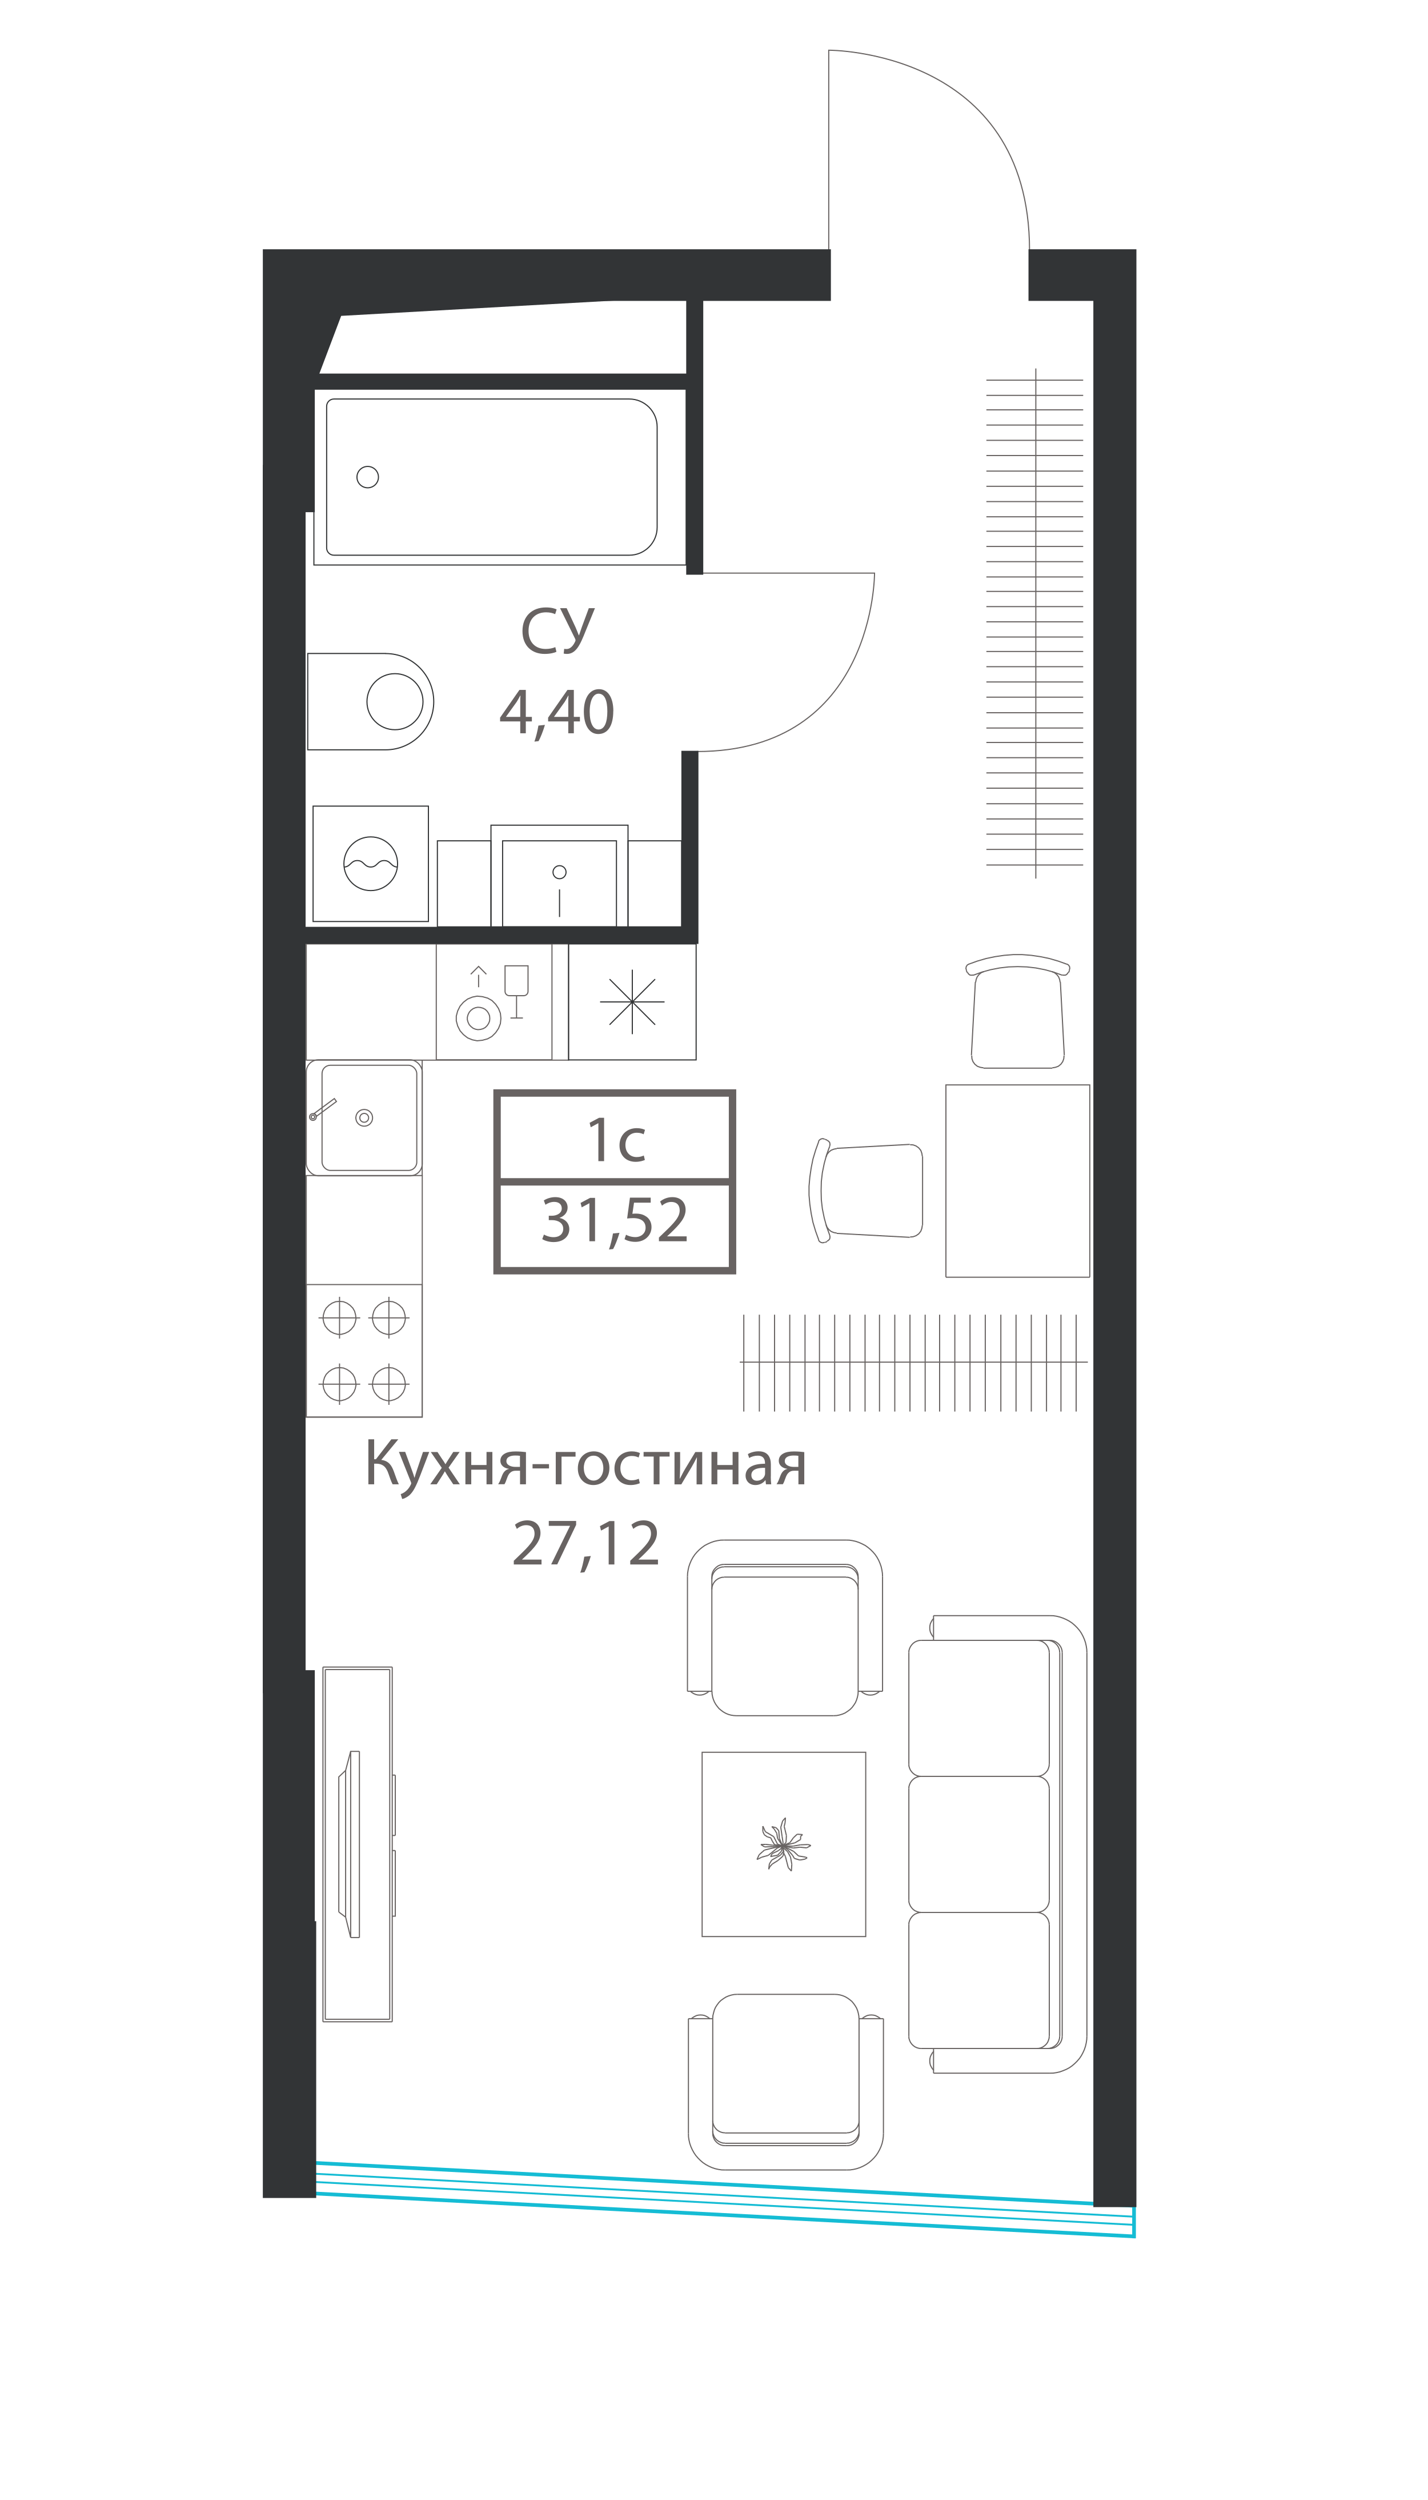 <?xml version="1.0" encoding="UTF-8"?>
<svg id="_Слой_1" data-name="Слой_1" xmlns="http://www.w3.org/2000/svg" version="1.1" viewBox="0 0 192.66 337.05">
  <!-- Generator: Adobe Illustrator 29.5.1, SVG Export Plug-In . SVG Version: 2.1.0 Build 141)  -->
  <defs>
    <style>
      .st0 {
        fill: #323436;
      }

      .st1 {
        fill: #686362;
      }

      .st2 {
        isolation: isolate;
      }

      .st3, .st4, .st5, .st6, .st7 {
        fill: none;
        stroke-miterlimit: 10;
      }

      .st3, .st7 {
        stroke: #686362;
      }

      .st4 {
        stroke-width: .5px;
      }

      .st4, .st5 {
        stroke: #15bcd4;
      }

      .st5 {
        stroke-width: .25px;
      }

      .st6 {
        stroke: #333536;
      }

      .st6, .st7 {
        stroke-width: .15px;
      }
    </style>
  </defs>
  <g id="_мебель">
    <g>
      <line class="st7" x1="139.75" y1="118.46" x2="139.75" y2="49.68"/>
      <line class="st7" x1="133.08" y1="96.1" x2="146.14" y2="96.1"/>
      <line class="st7" x1="133.08" y1="94" x2="146.14" y2="94"/>
      <line class="st7" x1="133.08" y1="91.95" x2="146.14" y2="91.95"/>
      <line class="st7" x1="133.08" y1="89.89" x2="146.14" y2="89.89"/>
      <line class="st7" x1="133.08" y1="87.84" x2="146.14" y2="87.84"/>
      <line class="st7" x1="133.08" y1="85.89" x2="146.14" y2="85.89"/>
      <line class="st7" x1="133.08" y1="83.84" x2="146.14" y2="83.84"/>
      <line class="st7" x1="133.08" y1="108.37" x2="146.14" y2="108.37"/>
      <line class="st7" x1="133.08" y1="106.27" x2="146.14" y2="106.27"/>
      <line class="st7" x1="133.08" y1="104.21" x2="146.14" y2="104.21"/>
      <line class="st7" x1="133.08" y1="102.16" x2="146.14" y2="102.16"/>
      <line class="st7" x1="133.08" y1="100.11" x2="146.14" y2="100.11"/>
      <line class="st7" x1="133.08" y1="116.63" x2="146.14" y2="116.63"/>
      <line class="st7" x1="133.08" y1="114.53" x2="146.14" y2="114.53"/>
      <line class="st7" x1="133.08" y1="112.47" x2="146.14" y2="112.47"/>
      <line class="st7" x1="133.08" y1="110.42" x2="146.14" y2="110.42"/>
      <line class="st7" x1="133.08" y1="98.16" x2="146.14" y2="98.16"/>
      <line class="st7" x1="133.08" y1="81.79" x2="146.14" y2="81.79"/>
      <line class="st7" x1="133.08" y1="79.74" x2="146.14" y2="79.74"/>
      <line class="st7" x1="133.08" y1="77.79" x2="146.14" y2="77.79"/>
      <line class="st7" x1="133.08" y1="75.73" x2="146.14" y2="75.73"/>
      <line class="st7" x1="133.08" y1="73.68" x2="146.14" y2="73.68"/>
      <line class="st7" x1="133.08" y1="71.63" x2="146.14" y2="71.63"/>
      <line class="st7" x1="133.08" y1="69.68" x2="146.14" y2="69.68"/>
      <line class="st7" x1="133.08" y1="67.63" x2="146.14" y2="67.63"/>
      <line class="st7" x1="133.08" y1="65.57" x2="146.14" y2="65.57"/>
      <line class="st7" x1="133.08" y1="63.52" x2="146.14" y2="63.52"/>
      <line class="st7" x1="133.08" y1="61.42" x2="146.14" y2="61.42"/>
      <line class="st7" x1="133.08" y1="59.37" x2="146.14" y2="59.37"/>
      <line class="st7" x1="133.08" y1="57.31" x2="146.14" y2="57.31"/>
      <line class="st7" x1="133.08" y1="55.26" x2="146.14" y2="55.26"/>
      <line class="st7" x1="133.08" y1="53.31" x2="146.14" y2="53.31"/>
      <line class="st7" x1="133.08" y1="51.26" x2="146.14" y2="51.26"/>
    </g>
    <g>
      <polygon class="st7" points="58.86 142.89 58.86 127.25 74.47 127.25 74.47 142.89 58.86 142.89 58.86 142.89"/>
      <polygon class="st7" points="67.58 137.32 67.51 138.02 67.26 138.66 66.87 139.24 66.36 139.75 65.78 140.07 65.08 140.26 64.37 140.33 63.73 140.2 63.09 139.94 62.52 139.49 62.07 138.98 61.75 138.34 61.56 137.64 61.56 137 61.75 136.3 62.07 135.66 62.52 135.14 63.09 134.7 63.73 134.44 64.37 134.31 65.08 134.38 65.78 134.57 66.36 134.89 66.87 135.4 67.26 135.98 67.51 136.62 67.58 137.32 67.58 137.32"/>
      <polygon class="st7" points="66.08 137.32 66.05 137.67 65.92 137.99 65.73 138.28 65.47 138.54 65.18 138.7 64.82 138.8 64.47 138.83 64.15 138.77 63.83 138.64 63.54 138.41 63.31 138.16 63.15 137.83 63.05 137.48 63.05 137.16 63.15 136.8 63.31 136.48 63.54 136.22 63.83 136 64.15 135.87 64.47 135.81 64.82 135.84 65.18 135.94 65.47 136.1 65.73 136.35 65.92 136.64 66.05 136.96 66.08 137.32 66.08 137.32"/>
      <line class="st7" x1="64.57" y1="133.11" x2="64.57" y2="131.43"/>
      <line class="st7" x1="69.69" y1="137.26" x2="69.69" y2="134.26"/>
      <line class="st7" x1="70.55" y1="137.26" x2="68.87" y2="137.26"/>
      <path class="st7" d="M68.15,130.22h3.09v3.45c0,.32-.26.58-.58.58h-1.94c-.32,0-.58-.26-.58-.58v-3.45h.01Z"/>
      <polyline class="st7" points="65.62 131.36 64.57 130.3 63.51 131.36"/>
    </g>
    <rect class="st7" x="41.32" y="127.27" width="35.39" height="15.67"/>
    <g>
      <line class="st7" x1="105.6" y1="249.08" x2="106.25" y2="249.65"/>
      <line class="st7" x1="105.57" y1="248.88" x2="106.28" y2="249.4"/>
      <line class="st7" x1="103.71" y1="252.03" x2="103.8" y2="251.31"/>
      <line class="st7" x1="104.19" y1="251.33" x2="103.87" y2="251.69"/>
      <line class="st7" x1="104.8" y1="247.18" x2="104.9" y2="247.86"/>
      <line class="st7" x1="105.92" y1="245.77" x2="105.97" y2="245.09"/>
      <line class="st7" x1="105.8" y1="246.25" x2="105.92" y2="245.77"/>
      <line class="st7" x1="105.91" y1="246.7" x2="105.8" y2="246.25"/>
      <line class="st7" x1="105.67" y1="249.67" x2="105.6" y2="249.08"/>
      <line class="st7" x1="105.3" y1="250.13" x2="105.67" y2="249.67"/>
      <line class="st7" x1="105.76" y1="249.72" x2="105.63" y2="250.26"/>
      <line class="st7" x1="105.57" y1="248.88" x2="105.76" y2="249.72"/>
      <line class="st7" x1="105.42" y1="249.61" x2="105.57" y2="248.88"/>
      <line class="st7" x1="105.16" y1="249.88" x2="105.42" y2="249.61"/>
      <line class="st7" x1="105.35" y1="249.26" x2="104.99" y2="249.54"/>
      <line class="st7" x1="105.57" y1="248.88" x2="105.35" y2="249.26"/>
      <line class="st7" x1="105.15" y1="247.88" x2="105.07" y2="246.84"/>
      <line class="st7" x1="105.57" y1="248.88" x2="105.15" y2="247.88"/>
      <line class="st7" x1="105.65" y1="248.45" x2="105.57" y2="248.88"/>
      <line class="st7" x1="105.51" y1="247.56" x2="105.65" y2="248.45"/>
      <line class="st7" x1="105.34" y1="246.38" x2="105.51" y2="247.56"/>
      <line class="st7" x1="105.59" y1="245.52" x2="105.34" y2="246.38"/>
      <line class="st7" x1="105.97" y1="250.33" x2="105.75" y2="249.88"/>
      <line class="st7" x1="105.97" y1="245.09" x2="105.59" y2="245.52"/>
      <line class="st7" x1="105.57" y1="248.88" x2="106.05" y2="248.42"/>
      <line class="st7" x1="106.03" y1="249.08" x2="105.57" y2="248.88"/>
      <line class="st7" x1="104.99" y1="249.54" x2="104.19" y2="249.92"/>
      <line class="st7" x1="105.57" y1="248.88" x2="103.88" y2="249.26"/>
      <line class="st7" x1="104.21" y1="248.79" x2="105.57" y2="248.88"/>
      <line class="st7" x1="105.57" y1="248.88" x2="104.2" y2="248.99"/>
      <line class="st7" x1="104.5" y1="248.72" x2="105.57" y2="248.88"/>
      <line class="st7" x1="104.83" y1="250.4" x2="105.3" y2="250.13"/>
      <line class="st7" x1="105.63" y1="250.26" x2="104.96" y2="250.85"/>
      <line class="st7" x1="104.9" y1="250.15" x2="105.16" y2="249.88"/>
      <line class="st7" x1="104.87" y1="249.17" x2="105.57" y2="248.88"/>
      <line class="st7" x1="105.57" y1="248.88" x2="104.9" y2="248.65"/>
      <line class="st7" x1="104.9" y1="247.86" x2="105.57" y2="248.88"/>
      <line class="st7" x1="105.07" y1="246.84" x2="104.71" y2="246.43"/>
      <line class="st7" x1="104.13" y1="250.79" x2="104.83" y2="250.4"/>
      <line class="st7" x1="104.96" y1="250.85" x2="104.19" y2="251.33"/>
      <line class="st7" x1="104.27" y1="250.26" x2="104.9" y2="250.15"/>
      <line class="st7" x1="104.04" y1="249.85" x2="104.87" y2="249.17"/>
      <line class="st7" x1="104.9" y1="248.65" x2="104.38" y2="247.63"/>
      <line class="st7" x1="104.45" y1="246.61" x2="104.8" y2="247.18"/>
      <line class="st7" x1="104.71" y1="246.43" x2="104.13" y2="246.29"/>
      <line class="st7" x1="103.8" y1="251.31" x2="104.13" y2="250.79"/>
      <line class="st7" x1="103.96" y1="250.33" x2="104.27" y2="250.26"/>
      <line class="st7" x1="104.19" y1="249.92" x2="103.96" y2="250.33"/>
      <line class="st7" x1="103.63" y1="250.17" x2="104.04" y2="249.85"/>
      <line class="st7" x1="102.78" y1="250.4" x2="103.63" y2="250.17"/>
      <line class="st7" x1="102.32" y1="250.63" x2="102.78" y2="250.4"/>
      <line class="st7" x1="102.13" y1="250.72" x2="102.32" y2="250.63"/>
      <line class="st7" x1="102.42" y1="250.08" x2="102.13" y2="250.72"/>
      <line class="st7" x1="102.88" y1="249.67" x2="102.42" y2="250.08"/>
      <line class="st7" x1="103.14" y1="249.45" x2="102.88" y2="249.67"/>
      <line class="st7" x1="103.88" y1="249.26" x2="103.14" y2="249.45"/>
      <line class="st7" x1="103.29" y1="248.68" x2="104.21" y2="248.79"/>
      <line class="st7" x1="102.65" y1="248.7" x2="103.29" y2="248.68"/>
      <line class="st7" x1="103.16" y1="249.02" x2="102.65" y2="248.7"/>
      <line class="st7" x1="104.2" y1="248.99" x2="103.16" y2="249.02"/>
      <line class="st7" x1="104.2" y1="248.24" x2="104.5" y2="248.72"/>
      <line class="st7" x1="103.98" y1="247.79" x2="104.2" y2="248.24"/>
      <line class="st7" x1="103.55" y1="247.68" x2="103.98" y2="247.79"/>
      <line class="st7" x1="103.13" y1="247.4" x2="103.55" y2="247.68"/>
      <line class="st7" x1="102.92" y1="246.95" x2="103.13" y2="247.4"/>
      <line class="st7" x1="102.92" y1="246.22" x2="102.92" y2="246.95"/>
      <line class="st7" x1="103.26" y1="246.97" x2="102.92" y2="246.22"/>
      <line class="st7" x1="104.38" y1="247.63" x2="103.26" y2="246.97"/>
      <line class="st7" x1="104.13" y1="246.29" x2="104.45" y2="246.61"/>
      <line class="st7" x1="103.87" y1="251.69" x2="103.71" y2="252.03"/>
      <line class="st7" x1="106.35" y1="251.81" x2="106.16" y2="251.08"/>
      <line class="st7" x1="106.83" y1="251.35" x2="106.77" y2="252.28"/>
      <line class="st7" x1="107.91" y1="249.06" x2="107.01" y2="249.17"/>
      <line class="st7" x1="108.83" y1="249.15" x2="107.91" y2="249.06"/>
      <line class="st7" x1="109.4" y1="248.83" x2="108.83" y2="249.15"/>
      <line class="st7" x1="109.02" y1="248.7" x2="109.4" y2="248.83"/>
      <line class="st7" x1="107.99" y1="248.74" x2="109.02" y2="248.7"/>
      <line class="st7" x1="106.99" y1="248.92" x2="107.99" y2="248.74"/>
      <line class="st7" x1="108.01" y1="248.02" x2="107.25" y2="248.47"/>
      <line class="st7" x1="108.02" y1="247.59" x2="108.01" y2="248.02"/>
      <line class="st7" x1="108.28" y1="247.36" x2="108.02" y2="247.59"/>
      <line class="st7" x1="107.55" y1="247.31" x2="108.28" y2="247.36"/>
      <line class="st7" x1="107.04" y1="247.79" x2="107.55" y2="247.31"/>
      <line class="st7" x1="106.57" y1="248.45" x2="107.04" y2="247.79"/>
      <line class="st7" x1="106.65" y1="250.38" x2="106.83" y2="251.35"/>
      <line class="st7" x1="106.25" y1="249.65" x2="106.65" y2="250.38"/>
      <line class="st7" x1="106.28" y1="249.4" x2="106.91" y2="250.13"/>
      <line class="st7" x1="106.91" y1="250.13" x2="107.18" y2="250.58"/>
      <line class="st7" x1="107.18" y1="250.58" x2="107.91" y2="250.79"/>
      <line class="st7" x1="107.91" y1="250.79" x2="108.6" y2="250.67"/>
      <line class="st7" x1="108.6" y1="250.67" x2="108.9" y2="250.49"/>
      <line class="st7" x1="108.9" y1="250.49" x2="108.69" y2="250.4"/>
      <line class="st7" x1="108.69" y1="250.4" x2="107.73" y2="250.24"/>
      <line class="st7" x1="107.73" y1="250.24" x2="107.08" y2="249.63"/>
      <line class="st7" x1="106.77" y1="252.28" x2="106.35" y2="251.81"/>
      <line class="st7" x1="106.16" y1="251.08" x2="105.97" y2="250.33"/>
      <line class="st7" x1="106.1" y1="247.49" x2="105.91" y2="246.7"/>
      <line class="st7" x1="106.05" y1="248.42" x2="106.1" y2="247.49"/>
      <line class="st7" x1="107.08" y1="249.63" x2="106.03" y2="249.08"/>
      <line class="st7" x1="107.01" y1="249.17" x2="105.57" y2="248.88"/>
      <line class="st7" x1="105.57" y1="248.88" x2="106.99" y2="248.92"/>
      <line class="st7" x1="107.25" y1="248.47" x2="105.57" y2="248.88"/>
      <line class="st7" x1="105.57" y1="248.88" x2="106.57" y2="248.45"/>
    </g>
    <g>
      <polyline class="st7" points="139.89 221.17 140.18 221.19 140.47 221.27 140.72 221.39 140.96 221.56 141.17 221.77 141.34 222.01 141.45 222.26 141.54 222.55 141.56 222.84"/>
      <polyline class="st7" points="141.3 221.17 141.59 221.19 141.88 221.27 142.13 221.39 142.37 221.56 142.58 221.77 142.75 222.01 142.87 222.26 142.95 222.55 142.97 222.84"/>
      <polyline class="st7" points="141.64 221.17 141.93 221.19 142.22 221.27 142.47 221.39 142.71 221.56 142.92 221.77 143.09 222.01 143.21 222.26 143.29 222.55 143.31 222.84"/>
      <polyline class="st7" points="122.62 222.84 122.63 222.55 122.72 222.26 122.84 222.01 123.01 221.77 123.21 221.56 123.45 221.39 123.71 221.27 123.99 221.19 124.28 221.17"/>
      <line class="st7" x1="125.95" y1="221.17" x2="125.95" y2="217.84"/>
      <polyline class="st7" points="141.64 217.84 142.1 217.85 142.56 217.92 143 218.03 143.44 218.18 143.87 218.37 144.28 218.59 144.65 218.84 145.01 219.15 145.33 219.47 145.64 219.83 145.89 220.2 146.11 220.61 146.3 221.04 146.45 221.48 146.55 221.92 146.62 222.38 146.64 222.84"/>
      <line class="st7" x1="122.62" y1="274.53" x2="122.62" y2="259.53"/>
      <line class="st7" x1="141.57" y1="274.53" x2="141.57" y2="259.53"/>
      <line class="st7" x1="142.98" y1="274.53" x2="142.98" y2="222.84"/>
      <line class="st7" x1="146.64" y1="274.53" x2="146.64" y2="222.84"/>
      <line class="st7" x1="143.31" y1="274.53" x2="143.31" y2="222.84"/>
      <line class="st7" x1="141.64" y1="276.2" x2="124.28" y2="276.2"/>
      <line class="st7" x1="141.64" y1="279.53" x2="125.95" y2="279.53"/>
      <polyline class="st7" points="124.28 276.2 123.99 276.18 123.71 276.1 123.45 275.98 123.21 275.81 123.01 275.61 122.84 275.37 122.72 275.11 122.63 274.82 122.62 274.53"/>
      <polyline class="st7" points="125.97 279.14 125.78 278.92 125.64 278.68 125.52 278.43 125.46 278.16 125.44 277.87 125.46 277.58 125.52 277.31 125.64 277.05 125.78 276.81 125.97 276.59"/>
      <line class="st7" x1="125.95" y1="276.2" x2="125.95" y2="279.53"/>
      <polyline class="st7" points="141.56 274.53 141.54 274.82 141.45 275.11 141.34 275.37 141.17 275.61 140.96 275.81 140.72 275.98 140.47 276.1 140.18 276.18 139.89 276.2"/>
      <polyline class="st7" points="142.97 274.53 142.95 274.82 142.87 275.11 142.75 275.37 142.58 275.61 142.37 275.81 142.13 275.98 141.88 276.1 141.59 276.18 141.3 276.2"/>
      <polyline class="st7" points="143.31 274.53 143.29 274.82 143.21 275.11 143.09 275.37 142.92 275.61 142.71 275.81 142.47 275.98 142.22 276.1 141.93 276.18 141.64 276.2"/>
      <polyline class="st7" points="146.64 274.53 146.62 274.99 146.55 275.45 146.45 275.89 146.3 276.34 146.11 276.76 145.89 277.17 145.64 277.54 145.33 277.9 145.01 278.22 144.65 278.53 144.28 278.79 143.87 279.01 143.44 279.19 143 279.35 142.56 279.45 142.1 279.52 141.64 279.53"/>
      <line class="st7" x1="122.62" y1="256.18" x2="122.62" y2="241.18"/>
      <line class="st7" x1="141.57" y1="256.18" x2="141.57" y2="241.18"/>
      <line class="st7" x1="139.89" y1="257.86" x2="124.28" y2="257.86"/>
      <polyline class="st7" points="124.28 257.85 123.99 257.83 123.71 257.74 123.45 257.63 123.21 257.46 123.01 257.25 122.84 257.01 122.72 256.76 122.63 256.47 122.62 256.18"/>
      <polyline class="st7" points="122.62 259.53 122.63 259.24 122.72 258.95 122.84 258.7 123.01 258.46 123.21 258.25 123.45 258.08 123.71 257.97 123.99 257.88 124.28 257.86"/>
      <polyline class="st7" points="139.89 257.86 140.18 257.88 140.47 257.97 140.72 258.08 140.96 258.25 141.17 258.46 141.34 258.7 141.45 258.95 141.54 259.24 141.56 259.53"/>
      <polyline class="st7" points="141.56 256.18 141.54 256.47 141.45 256.76 141.34 257.01 141.17 257.25 140.96 257.46 140.72 257.63 140.47 257.74 140.18 257.83 139.89 257.85"/>
      <line class="st7" x1="141.64" y1="221.17" x2="124.28" y2="221.17"/>
      <line class="st7" x1="141.64" y1="217.84" x2="125.95" y2="217.84"/>
      <polyline class="st7" points="125.97 220.76 125.78 220.54 125.64 220.3 125.52 220.05 125.46 219.78 125.44 219.49 125.46 219.2 125.52 218.93 125.64 218.67 125.78 218.43 125.97 218.21"/>
      <line class="st7" x1="139.89" y1="239.51" x2="124.28" y2="239.51"/>
      <polyline class="st7" points="122.62 241.18 122.63 240.89 122.72 240.6 122.84 240.34 123.01 240.1 123.21 239.9 123.45 239.73 123.71 239.61 123.99 239.53 124.28 239.51"/>
      <polyline class="st7" points="124.28 239.51 123.99 239.49 123.71 239.41 123.45 239.29 123.21 239.12 123.01 238.91 122.84 238.68 122.72 238.42 122.63 238.13 122.62 237.84"/>
      <polyline class="st7" points="141.56 237.84 141.54 238.13 141.45 238.42 141.34 238.68 141.17 238.91 140.96 239.12 140.72 239.29 140.47 239.41 140.18 239.49 139.89 239.51"/>
      <polyline class="st7" points="139.89 239.51 140.18 239.53 140.47 239.61 140.72 239.73 140.96 239.9 141.17 240.1 141.34 240.34 141.45 240.6 141.54 240.89 141.56 241.18"/>
      <line class="st7" x1="122.62" y1="237.84" x2="122.62" y2="222.84"/>
      <line class="st7" x1="141.57" y1="237.84" x2="141.57" y2="222.84"/>
    </g>
    <rect class="st7" x="94.73" y="236.26" width="22.07" height="24.85"/>
    <g>
      <line class="st7" x1="99.8" y1="183.66" x2="146.77" y2="183.66"/>
      <line class="st7" x1="100.35" y1="190.32" x2="100.35" y2="177.26"/>
      <line class="st7" x1="102.45" y1="190.32" x2="102.45" y2="177.26"/>
      <line class="st7" x1="104.5" y1="190.32" x2="104.5" y2="177.26"/>
      <line class="st7" x1="106.55" y1="190.32" x2="106.55" y2="177.26"/>
      <line class="st7" x1="108.61" y1="190.32" x2="108.61" y2="177.26"/>
      <line class="st7" x1="110.56" y1="190.32" x2="110.56" y2="177.26"/>
      <line class="st7" x1="112.61" y1="190.32" x2="112.61" y2="177.26"/>
      <line class="st7" x1="114.66" y1="190.32" x2="114.66" y2="177.26"/>
      <line class="st7" x1="116.71" y1="190.32" x2="116.71" y2="177.26"/>
      <line class="st7" x1="118.66" y1="190.32" x2="118.66" y2="177.26"/>
      <line class="st7" x1="120.72" y1="190.32" x2="120.72" y2="177.26"/>
      <line class="st7" x1="122.77" y1="190.32" x2="122.77" y2="177.26"/>
      <line class="st7" x1="124.82" y1="190.32" x2="124.82" y2="177.26"/>
      <line class="st7" x1="126.77" y1="190.32" x2="126.77" y2="177.26"/>
      <line class="st7" x1="128.82" y1="190.32" x2="128.82" y2="177.26"/>
      <line class="st7" x1="130.87" y1="190.32" x2="130.87" y2="177.26"/>
      <line class="st7" x1="132.93" y1="190.32" x2="132.93" y2="177.26"/>
      <line class="st7" x1="135.03" y1="190.32" x2="135.03" y2="177.26"/>
      <line class="st7" x1="137.08" y1="190.32" x2="137.08" y2="177.26"/>
      <line class="st7" x1="139.14" y1="190.32" x2="139.14" y2="177.26"/>
      <line class="st7" x1="141.19" y1="190.32" x2="141.19" y2="177.26"/>
      <line class="st7" x1="143.14" y1="190.32" x2="143.14" y2="177.26"/>
      <line class="st7" x1="145.19" y1="190.32" x2="145.19" y2="177.26"/>
    </g>
    <g>
      <polyline class="st7" points="143.95 130.01 142.78 129.59 141.58 129.24 140.38 128.99 139.15 128.81 137.91 128.71 136.71 128.71 135.47 128.81 134.24 128.99 133.04 129.24 131.84 129.59 130.67 130.01"/>
      <polyline class="st7" points="143.31 131.49 142.15 131.07 140.98 130.75 139.75 130.51 138.54 130.37 137.31 130.33 136.07 130.37 134.87 130.51 133.64 130.75 132.47 131.07 131.31 131.49"/>
      <polyline class="st7" points="130.71 129.98 130.5 130.12 130.36 130.33 130.32 130.58 130.39 130.82"/>
      <polyline class="st7" points="130.53 131.11 130.67 131.32 130.85 131.46 131.1 131.49 131.34 131.46"/>
      <line class="st7" x1="130.5" y1="131.14" x2="130.36" y2="130.82"/>
      <polyline class="st7" points="144.26 130.82 144.33 130.58 144.3 130.33 144.16 130.12 143.95 129.98"/>
      <polyline class="st7" points="143.31 131.46 143.56 131.49 143.8 131.46 143.98 131.32 144.12 131.11"/>
      <line class="st7" x1="144.16" y1="131.14" x2="144.3" y2="130.82"/>
      <line class="st7" x1="143.06" y1="132.41" x2="143.59" y2="142.29"/>
      <line class="st7" x1="131.59" y1="132.41" x2="131.06" y2="142.29"/>
      <line class="st7" x1="132.69" y1="144.02" x2="141.97" y2="144.02"/>
      <polyline class="st7" points="131.1 142.33 131.13 142.75 131.27 143.14 131.52 143.49 131.87 143.77 132.26 143.91 132.69 143.98"/>
      <polyline class="st7" points="141.97 143.98 142.39 143.91 142.78 143.77 143.13 143.49 143.38 143.14 143.52 142.75 143.56 142.33"/>
      <polyline class="st7" points="132.76 131 132.4 131.14 132.09 131.39 131.84 131.71 131.7 132.06 131.63 132.45"/>
      <polyline class="st7" points="143.03 132.45 142.96 132.06 142.82 131.71 142.57 131.39 142.25 131.14 141.9 131"/>
    </g>
    <g>
      <line class="st7" x1="124.47" y1="165.2" x2="124.47" y2="155.92"/>
      <polyline class="st7" points="122.78 166.79 123.2 166.75 123.59 166.61 123.94 166.37 124.23 166.01 124.37 165.63 124.44 165.2"/>
      <polyline class="st7" points="111.45 165.13 111.59 165.48 111.84 165.8 112.15 166.05 112.51 166.19 112.89 166.26"/>
      <line class="st7" x1="111.59" y1="167.39" x2="111.31" y2="167.53"/>
      <line class="st7" x1="112.89" y1="166.3" x2="122.74" y2="166.83"/>
      <polyline class="st7" points="111.59 167.35 111.8 167.21 111.94 167.04 111.98 166.79 111.94 166.54"/>
      <polyline class="st7" points="110.42 167.18 110.56 167.39 110.78 167.53 111.02 167.57 111.27 167.5"/>
      <polyline class="st7" points="124.44 155.92 124.37 155.5 124.23 155.11 123.94 154.76 123.59 154.51 123.2 154.37 122.78 154.34"/>
      <polyline class="st7" points="112.89 154.87 112.51 154.94 112.15 155.08 111.84 155.32 111.59 155.64 111.45 155.99"/>
      <line class="st7" x1="111.59" y1="153.74" x2="111.31" y2="153.6"/>
      <line class="st7" x1="112.89" y1="154.83" x2="122.74" y2="154.3"/>
      <polyline class="st7" points="111.94 154.55 111.98 154.3 111.94 154.05 111.8 153.88 111.59 153.74"/>
      <polyline class="st7" points="111.27 153.6 111.02 153.52 110.78 153.56 110.56 153.7 110.42 153.91"/>
      <polyline class="st7" points="110.46 153.91 110.04 155.08 109.68 156.28 109.44 157.48 109.26 158.71 109.15 159.95 109.15 161.14 109.26 162.38 109.44 163.61 109.68 164.81 110.04 166.01 110.46 167.18"/>
      <polyline class="st7" points="111.94 154.55 111.52 155.71 111.2 156.88 110.95 158.11 110.81 159.31 110.78 160.55 110.81 161.78 110.95 162.98 111.2 164.21 111.52 165.38 111.94 166.54"/>
    </g>
    <g>
      <polyline class="st7" points="127.62 172.21 127.62 146.28 147.03 146.28 147.03 172.21"/>
      <line class="st7" x1="127.62" y1="172.21" x2="147.03" y2="172.21"/>
    </g>
    <g>
      <polygon class="st7" points="56.96 191.07 41.32 191.07 41.32 173.2 56.96 173.2 56.96 191.07 56.96 191.07"/>
      <polygon class="st7" points="52.47 184.4 52.99 184.45 53.46 184.64 53.89 184.92 54.27 185.3 54.5 185.73 54.64 186.25 54.69 186.77 54.6 187.24 54.41 187.71 54.08 188.14 53.7 188.47 53.23 188.71 52.71 188.85 52.23 188.85 51.71 188.71 51.24 188.47 50.86 188.14 50.53 187.71 50.34 187.24 50.25 186.77 50.3 186.25 50.44 185.73 50.67 185.3 51.05 184.92 51.48 184.64 51.95 184.45 52.47 184.4 52.47 184.4"/>
      <polygon class="st7" points="45.81 184.4 46.33 184.45 46.8 184.64 47.22 184.92 47.6 185.3 47.84 185.73 47.98 186.25 48.03 186.77 47.93 187.24 47.74 187.71 47.41 188.14 47.04 188.47 46.56 188.71 46.04 188.85 45.57 188.85 45.05 188.71 44.58 188.47 44.2 188.14 43.87 187.71 43.68 187.24 43.59 186.77 43.63 186.25 43.78 185.73 44.01 185.3 44.39 184.92 44.81 184.64 45.29 184.45 45.81 184.4 45.81 184.4"/>
      <polygon class="st7" points="45.81 175.47 46.33 175.51 46.8 175.7 47.22 175.99 47.6 176.37 47.84 176.79 47.98 177.31 48.03 177.83 47.93 178.3 47.74 178.78 47.41 179.2 47.04 179.53 46.56 179.77 46.04 179.91 45.57 179.91 45.05 179.77 44.58 179.53 44.2 179.2 43.87 178.78 43.68 178.3 43.59 177.83 43.63 177.31 43.78 176.79 44.01 176.37 44.39 175.99 44.81 175.7 45.29 175.51 45.81 175.47 45.81 175.47"/>
      <polygon class="st7" points="52.47 175.47 52.99 175.51 53.46 175.7 53.89 175.99 54.27 176.37 54.5 176.79 54.64 177.31 54.69 177.83 54.6 178.3 54.41 178.78 54.08 179.2 53.7 179.53 53.23 179.77 52.71 179.91 52.23 179.91 51.71 179.77 51.24 179.53 50.86 179.2 50.53 178.78 50.34 178.3 50.25 177.83 50.3 177.31 50.44 176.79 50.67 176.37 51.05 175.99 51.48 175.7 51.95 175.51 52.47 175.47 52.47 175.47"/>
      <line class="st7" x1="49.68" y1="186.63" x2="55.26" y2="186.63"/>
      <line class="st7" x1="52.47" y1="189.42" x2="52.47" y2="183.84"/>
      <line class="st7" x1="52.47" y1="180.48" x2="52.47" y2="174.85"/>
      <line class="st7" x1="49.68" y1="177.69" x2="55.26" y2="177.69"/>
      <line class="st7" x1="45.81" y1="189.42" x2="45.81" y2="183.84"/>
      <line class="st7" x1="48.6" y1="186.63" x2="42.97" y2="186.63"/>
      <line class="st7" x1="48.6" y1="177.69" x2="42.97" y2="177.69"/>
      <line class="st7" x1="45.81" y1="180.48" x2="45.81" y2="174.85"/>
    </g>
    <g>
      <polygon class="st7" points="49.14 151.31 49.08 151.31 49.01 151.3 48.95 151.28 48.89 151.26 48.84 151.23 48.78 151.19 48.74 151.15 48.69 151.11 48.65 151.06 48.62 151.01 48.59 150.95 48.57 150.89 48.56 150.83 48.55 150.77 48.55 150.7 48.55 150.64 48.56 150.58 48.58 150.52 48.61 150.46 48.64 150.4 48.67 150.35 48.72 150.3 48.76 150.26 48.81 150.22 48.87 150.19 48.92 150.16 48.98 150.15 49.04 150.13 49.11 150.12 49.17 150.12 49.23 150.13 49.29 150.15 49.36 150.16 49.41 150.19 49.47 150.22 49.52 150.26 49.56 150.3 49.6 150.35 49.64 150.4 49.67 150.46 49.7 150.52 49.72 150.58 49.73 150.64 49.73 150.7 49.73 150.77 49.72 150.83 49.7 150.89 49.68 150.95 49.66 151.01 49.62 151.06 49.59 151.11 49.54 151.15 49.49 151.19 49.44 151.23 49.38 151.26 49.32 151.28 49.26 151.3 49.2 151.31 49.14 151.31 49.14 151.31"/>
      <polygon class="st7" points="49.14 151.84 49.05 151.84 48.97 151.83 48.88 151.81 48.8 151.79 48.72 151.76 48.64 151.73 48.56 151.68 48.49 151.64 48.42 151.59 48.36 151.53 48.3 151.47 48.24 151.4 48.19 151.33 48.15 151.26 48.11 151.18 48.08 151.1 48.05 151.02 48.04 150.93 48.02 150.85 48.01 150.76 48.01 150.68 48.02 150.59 48.04 150.5 48.05 150.42 48.08 150.34 48.11 150.26 48.15 150.18 48.19 150.11 48.24 150.03 48.3 149.97 48.36 149.91 48.42 149.85 48.49 149.8 48.56 149.75 48.64 149.71 48.72 149.67 48.8 149.65 48.88 149.62 48.97 149.61 49.05 149.6 49.14 149.59 49.23 149.6 49.31 149.61 49.4 149.62 49.48 149.65 49.56 149.67 49.64 149.71 49.71 149.75 49.79 149.8 49.85 149.85 49.92 149.91 49.98 149.97 50.03 150.03 50.08 150.11 50.13 150.18 50.17 150.26 50.2 150.34 50.22 150.42 50.24 150.5 50.26 150.59 50.26 150.68 50.26 150.76 50.26 150.85 50.24 150.93 50.22 151.02 50.2 151.1 50.17 151.18 50.13 151.26 50.08 151.33 50.03 151.4 49.98 151.47 49.92 151.53 49.85 151.59 49.79 151.64 49.71 151.68 49.64 151.73 49.56 151.76 49.48 151.79 49.4 151.81 49.31 151.83 49.23 151.84 49.14 151.84 49.14 151.84"/>
      <rect class="st7" x="41.32" y="142.89" width="15.65" height="15.65" rx="1.65" ry="1.65"/>
      <rect class="st7" x="43.45" y="143.63" width="12.78" height="14.18" rx="1.12" ry="1.12"/>
      <g>
        <polygon class="st7" points="42.22 151.06 42.16 151.06 42.11 151.04 42.06 151.03 42.01 151 41.96 150.98 41.92 150.94 41.88 150.9 41.84 150.86 41.82 150.81 41.79 150.77 41.78 150.71 41.77 150.66 41.77 150.61 41.77 150.55 41.78 150.5 41.79 150.44 41.82 150.4 41.84 150.35 41.88 150.31 41.92 150.27 41.96 150.23 42.01 150.21 42.06 150.18 42.11 150.17 42.16 150.16 42.22 150.15 42.27 150.16 42.33 150.17 42.38 150.18 42.43 150.21 42.47 150.23 42.52 150.27 42.56 150.31 42.59 150.35 42.62 150.4 42.64 150.44 42.66 150.5 42.67 150.55 42.67 150.61 42.67 150.66 42.66 150.71 42.64 150.77 42.62 150.81 42.59 150.86 42.56 150.9 42.52 150.94 42.47 150.98 42.43 151 42.38 151.03 42.33 151.04 42.27 151.06 42.22 151.06 42.22 151.06"/>
        <polygon class="st7" points="42.22 150.84 42.18 150.84 42.14 150.83 42.1 150.81 42.07 150.79 42.04 150.76 42.01 150.73 42 150.7 41.98 150.66 41.98 150.62 41.98 150.58 41.99 150.54 42.01 150.5 42.03 150.46 42.05 150.43 42.09 150.41 42.12 150.39 42.16 150.37 42.2 150.37 42.24 150.37 42.28 150.37 42.32 150.39 42.35 150.41 42.38 150.43 42.41 150.46 42.43 150.5 42.45 150.54 42.45 150.58 42.46 150.62 42.45 150.66 42.44 150.7 42.42 150.73 42.4 150.76 42.37 150.79 42.33 150.81 42.3 150.83 42.26 150.84 42.22 150.84 42.22 150.84"/>
        <path class="st7" d="M45.11,148.12l.28.4-2.7,2,2.7-2-2.7,2c-.04-.29-.34-.36-.34-.36l2.76-2.04-2.75,2.04s2.75-2.04,2.75-2.04Z"/>
      </g>
    </g>
    <rect class="st7" x="41.32" y="158.5" width="15.65" height="32.57"/>
    <line class="st7" x1="56.96" y1="158.54" x2="56.96" y2="142.89"/>
    <g>
      <line class="st7" x1="43.89" y1="225.11" x2="52.58" y2="225.11"/>
      <line class="st7" x1="43.57" y1="224.77" x2="52.92" y2="224.77"/>
      <line class="st7" x1="43.57" y1="272.6" x2="43.57" y2="224.77"/>
      <line class="st7" x1="43.89" y1="272.26" x2="43.89" y2="225.11"/>
      <line class="st7" x1="52.58" y1="225.11" x2="52.58" y2="272.26"/>
      <line class="st7" x1="52.92" y1="224.77" x2="52.92" y2="272.6"/>
      <line class="st7" x1="52.58" y1="272.26" x2="43.89" y2="272.26"/>
      <line class="st7" x1="52.92" y1="272.6" x2="43.57" y2="272.6"/>
      <line class="st7" x1="47.31" y1="261.24" x2="47.31" y2="236.14"/>
      <line class="st7" x1="46.63" y1="258.49" x2="45.71" y2="257.8"/>
      <line class="st7" x1="47.31" y1="261.24" x2="46.63" y2="258.49"/>
      <line class="st7" x1="48.49" y1="261.24" x2="47.31" y2="261.24"/>
      <line class="st7" x1="48.49" y1="236.14" x2="48.49" y2="261.24"/>
      <line class="st7" x1="46.63" y1="258.49" x2="46.63" y2="238.71"/>
      <polyline class="st7" points="45.71 257.8 45.71 239.58 46.63 238.71 47.31 236.14 48.49 236.14"/>
      <line class="st7" x1="52.92" y1="239.34" x2="53.33" y2="239.34"/>
      <line class="st7" x1="52.92" y1="249.51" x2="53.33" y2="249.51"/>
      <line class="st7" x1="53.33" y1="247.48" x2="52.92" y2="247.48"/>
      <line class="st7" x1="53.33" y1="239.34" x2="53.33" y2="247.48"/>
      <polyline class="st7" points="53.33 249.51 53.33 258.36 52.92 258.36"/>
    </g>
    <g>
      <line class="st7" x1="112.49" y1="231.33" x2="99.34" y2="231.33"/>
      <line class="st7" x1="119.07" y1="212.57" x2="119.07" y2="228.04"/>
      <line class="st7" x1="92.75" y1="212.57" x2="92.75" y2="228.04"/>
      <line class="st7" x1="114.14" y1="207.65" x2="97.68" y2="207.65"/>
      <line class="st7" x1="96.04" y1="212.57" x2="96.04" y2="228.04"/>
      <line class="st7" x1="115.78" y1="212.57" x2="115.78" y2="228.04"/>
      <polyline class="st7" points="115.78 228.04 115.76 228.45 115.68 228.83 115.56 229.22 115.41 229.57 115.19 229.91 114.96 230.22 114.67 230.51 114.35 230.74 114.02 230.96 113.67 231.11 113.28 231.23 112.89 231.31 112.49 231.33"/>
      <polyline class="st7" points="99.34 231.33 98.98 231.31 98.61 231.25 98.25 231.15 97.92 231.01 97.6 230.83 97.3 230.61 97.01 230.37 96.78 230.09 96.56 229.79 96.38 229.47 96.24 229.13 96.14 228.78 96.07 228.41 96.06 228.04"/>
      <line class="st7" x1="96.04" y1="228.04" x2="92.75" y2="228.04"/>
      <line class="st7" x1="115.78" y1="228.04" x2="119.07" y2="228.04"/>
      <polyline class="st7" points="95.65 228.03 95.44 228.21 95.2 228.35 94.95 228.46 94.68 228.53 94.4 228.55 94.11 228.53 93.84 228.46 93.59 228.35 93.36 228.21 93.14 228.03"/>
      <polyline class="st7" points="118.68 228.03 118.46 228.21 118.23 228.35 117.98 228.46 117.71 228.53 117.42 228.55 117.14 228.53 116.87 228.46 116.62 228.35 116.38 228.21 116.17 228.03"/>
      <line class="st7" x1="114.14" y1="210.93" x2="97.68" y2="210.93"/>
      <polyline class="st7" points="114.14 210.93 114.42 210.95 114.71 211.03 114.96 211.15 115.19 211.32 115.39 211.52 115.56 211.75 115.68 212 115.76 212.29 115.78 212.57"/>
      <polyline class="st7" points="96.04 212.57 96.06 212.29 96.14 212 96.26 211.75 96.43 211.52 96.63 211.32 96.86 211.15 97.11 211.03 97.4 210.95 97.68 210.93"/>
      <polyline class="st7" points="114.14 207.65 114.59 207.66 115.04 207.73 115.48 207.83 115.91 207.98 116.33 208.17 116.74 208.38 117.1 208.64 117.46 208.94 117.78 209.26 118.08 209.61 118.33 209.98 118.55 210.38 118.73 210.8 118.88 211.23 118.98 211.67 119.05 212.12 119.07 212.57"/>
      <polyline class="st7" points="92.75 212.57 92.77 212.12 92.84 211.67 92.94 211.23 93.09 210.8 93.27 210.38 93.49 209.98 93.74 209.61 94.04 209.26 94.36 208.94 94.72 208.64 95.08 208.38 95.49 208.17 95.91 207.98 96.34 207.83 96.78 207.73 97.23 207.66 97.68 207.65"/>
      <line class="st7" x1="114.14" y1="211.25" x2="97.68" y2="211.25"/>
      <polyline class="st7" points="114.14 211.27 114.42 211.28 114.71 211.37 114.96 211.48 115.19 211.65 115.39 211.85 115.56 212.09 115.68 212.34 115.76 212.62 115.78 212.91"/>
      <polyline class="st7" points="96.04 212.91 96.06 212.62 96.14 212.34 96.26 212.09 96.43 211.85 96.63 211.65 96.86 211.48 97.11 211.37 97.4 211.28 97.68 211.27"/>
      <line class="st7" x1="114.14" y1="212.64" x2="97.68" y2="212.64"/>
      <polyline class="st7" points="114.14 212.66 114.42 212.67 114.71 212.76 114.96 212.88 115.19 213.04 115.39 213.24 115.56 213.48 115.68 213.73 115.76 214.02 115.78 214.3"/>
      <polyline class="st7" points="96.04 214.3 96.06 214.02 96.14 213.73 96.26 213.48 96.43 213.24 96.63 213.04 96.86 212.88 97.11 212.76 97.4 212.67 97.68 212.66"/>
    </g>
    <g>
      <line class="st7" x1="99.45" y1="268.9" x2="112.6" y2="268.9"/>
      <line class="st7" x1="92.88" y1="287.65" x2="92.88" y2="272.18"/>
      <line class="st7" x1="119.19" y1="287.65" x2="119.19" y2="272.18"/>
      <line class="st7" x1="97.81" y1="292.58" x2="114.26" y2="292.58"/>
      <line class="st7" x1="115.9" y1="287.65" x2="115.9" y2="272.18"/>
      <line class="st7" x1="96.16" y1="287.65" x2="96.16" y2="272.18"/>
      <polyline class="st7" points="96.16 272.18 96.18 271.78 96.27 271.4 96.38 271.01 96.53 270.66 96.75 270.32 96.99 270 97.27 269.72 97.59 269.49 97.93 269.27 98.28 269.12 98.66 269 99.05 268.92 99.45 268.9"/>
      <polyline class="st7" points="112.6 268.9 112.97 268.92 113.34 268.98 113.69 269.08 114.03 269.22 114.34 269.4 114.65 269.62 114.93 269.85 115.17 270.14 115.38 270.44 115.57 270.76 115.7 271.09 115.8 271.45 115.87 271.82 115.89 272.18"/>
      <line class="st7" x1="115.9" y1="272.18" x2="119.19" y2="272.18"/>
      <line class="st7" x1="96.16" y1="272.18" x2="92.88" y2="272.18"/>
      <polyline class="st7" points="116.29 272.2 116.51 272.02 116.74 271.88 116.99 271.76 117.26 271.7 117.55 271.68 117.83 271.7 118.1 271.76 118.35 271.88 118.59 272.02 118.81 272.2"/>
      <polyline class="st7" points="93.26 272.2 93.48 272.02 93.72 271.88 93.97 271.76 94.24 271.7 94.52 271.68 94.81 271.7 95.07 271.76 95.33 271.88 95.56 272.02 95.78 272.2"/>
      <line class="st7" x1="97.81" y1="289.3" x2="114.26" y2="289.3"/>
      <polyline class="st7" points="97.81 289.3 97.52 289.28 97.24 289.2 96.99 289.08 96.75 288.91 96.55 288.71 96.38 288.48 96.27 288.22 96.18 287.94 96.16 287.65"/>
      <polyline class="st7" points="115.9 287.65 115.89 287.94 115.8 288.22 115.69 288.48 115.52 288.71 115.32 288.91 115.08 289.08 114.83 289.2 114.55 289.28 114.26 289.3"/>
      <polyline class="st7" points="97.81 292.58 97.36 292.57 96.9 292.5 96.47 292.4 96.03 292.25 95.61 292.06 95.21 291.84 94.84 291.59 94.49 291.29 94.17 290.97 93.87 290.62 93.62 290.25 93.4 289.85 93.21 289.43 93.06 289 92.96 288.56 92.89 288.11 92.88 287.65"/>
      <polyline class="st7" points="119.19 287.65 119.17 288.11 119.11 288.56 119.01 289 118.86 289.43 118.67 289.85 118.45 290.25 118.2 290.62 117.9 290.97 117.58 291.29 117.23 291.59 116.86 291.84 116.46 292.06 116.04 292.25 115.6 292.4 115.17 292.5 114.71 292.57 114.26 292.58"/>
      <line class="st7" x1="97.81" y1="288.98" x2="114.26" y2="288.98"/>
      <polyline class="st7" points="97.81 288.96 97.52 288.95 97.24 288.86 96.99 288.74 96.75 288.58 96.55 288.38 96.38 288.14 96.27 287.89 96.18 287.6 96.16 287.32"/>
      <polyline class="st7" points="115.9 287.32 115.89 287.6 115.8 287.89 115.69 288.14 115.52 288.38 115.32 288.58 115.08 288.74 114.83 288.86 114.55 288.95 114.26 288.96"/>
      <line class="st7" x1="97.81" y1="287.59" x2="114.26" y2="287.59"/>
      <polyline class="st7" points="97.81 287.57 97.52 287.55 97.24 287.47 96.99 287.35 96.75 287.19 96.55 286.98 96.38 286.75 96.27 286.5 96.18 286.21 96.16 285.93"/>
      <polyline class="st7" points="115.9 285.93 115.89 286.21 115.8 286.5 115.69 286.75 115.52 286.98 115.32 287.19 115.08 287.35 114.83 287.47 114.55 287.55 114.26 287.57"/>
    </g>
  </g>
  <g id="_Двери">
    <path class="st7" d="M138.9,33.75c0-27.09-27.09-26.98-27.09-26.98v27.07"/>
    <path class="st7" d="M94.03,101.33c24.06,0,23.96-24.06,23.96-24.06h-24.04"/>
  </g>
  <g id="_площади">
    <g class="st2">
      <g class="st2">
        <path class="st1" d="M80.74,151.44h-.02l-1.02.55-.15-.6,1.28-.68h.67v5.85h-.77v-5.11Z"/>
        <path class="st1" d="M87,156.4c-.21.1-.67.25-1.25.25-1.31,0-2.17-.89-2.17-2.22s.92-2.32,2.34-2.32c.47,0,.88.12,1.1.23l-.18.6c-.19-.1-.49-.21-.92-.21-1,0-1.54.75-1.54,1.65,0,1.01.65,1.63,1.51,1.63.45,0,.75-.11.97-.21l.14.59Z"/>
      </g>
      <g class="st2">
        <path class="st1" d="M73.37,166.45c.23.13.74.36,1.3.36,1.01,0,1.33-.64,1.32-1.13,0-.82-.75-1.17-1.51-1.17h-.44v-.59h.44c.58,0,1.31-.3,1.31-.99,0-.47-.3-.88-1.03-.88-.47,0-.92.21-1.17.39l-.22-.58c.32-.22.91-.45,1.54-.45,1.15,0,1.67.68,1.67,1.4,0,.61-.37,1.13-1.08,1.39v.02c.72.14,1.3.68,1.31,1.5,0,.94-.74,1.75-2.13,1.75-.66,0-1.23-.21-1.52-.4l.22-.6Z"/>
        <path class="st1" d="M79.52,162.24h-.02l-1.02.55-.15-.6,1.28-.68h.67v5.85h-.76v-5.11Z"/>
        <path class="st1" d="M82.16,168.47c.2-.54.44-1.5.54-2.16l.88-.09c-.22.77-.61,1.76-.86,2.19l-.56.06Z"/>
        <path class="st1" d="M87.77,162.16h-2.23l-.22,1.5c.13-.02.26-.03.48-.03.46,0,.9.09,1.26.32.46.25.84.76.84,1.49,0,1.14-.91,2-2.18,2-.64,0-1.17-.18-1.46-.36l.2-.6c.24.14.72.32,1.26.32.74,0,1.39-.49,1.38-1.27,0-.76-.51-1.29-1.67-1.29-.34,0-.6.03-.82.05l.38-2.81h2.8v.67Z"/>
        <path class="st1" d="M88.9,167.35v-.49l.62-.6c1.5-1.42,2.18-2.18,2.18-3.06,0-.59-.28-1.14-1.15-1.14-.53,0-.97.27-1.24.5l-.25-.56c.4-.33.98-.59,1.65-.59,1.26,0,1.79.86,1.79,1.7,0,1.08-.78,1.95-2.02,3.14l-.46.43v.02h2.62v.66h-3.74Z"/>
      </g>
    </g>
    <g class="st2">
      <g class="st2">
        <path class="st1" d="M50.48,194.06v2.69h.24l2.08-2.69h.94l-2.3,2.78c1.01.13,1.4.75,1.7,1.57.23.62.4,1.18.67,1.72h-.84c-.22-.41-.39-.95-.56-1.43-.28-.8-.66-1.35-1.68-1.35h-.25v2.78h-.78v-6.07h.78Z"/>
      </g>
      <g class="st2">
        <path class="st1" d="M54.67,195.77l.95,2.58c.11.29.22.63.29.89h.02c.08-.26.17-.59.28-.91l.86-2.56h.84l-1.19,3.11c-.57,1.49-.95,2.25-1.49,2.73-.4.33-.77.47-.97.5l-.2-.66c.2-.06.46-.19.69-.39.22-.17.48-.48.67-.88.04-.08.06-.14.06-.19s-.02-.11-.06-.21l-1.6-4.02h.86Z"/>
      </g>
      <g class="st2">
        <path class="st1" d="M59.02,195.77l.62.94c.17.24.31.46.45.7h.02c.14-.25.29-.48.44-.71l.6-.93h.86l-1.49,2.11,1.52,2.25h-.89l-.65-.98c-.17-.25-.32-.5-.47-.76h-.02c-.14.26-.29.5-.46.76l-.63.98h-.87l1.55-2.22-1.48-2.13h.88Z"/>
      </g>
      <g class="st2">
        <path class="st1" d="M63.58,195.77v1.76h2.06v-1.76h.79v4.36h-.79v-1.97h-2.06v1.97h-.79v-4.36h.79Z"/>
      </g>
      <g class="st2">
        <path class="st1" d="M70.94,200.13h-.78v-1.83h-.58c-.33,0-.56.09-.72.25-.33.26-.45.79-.62,1.21-.05.14-.12.25-.18.36h-.85c.1-.14.19-.31.27-.5.19-.42.3-.99.68-1.31.14-.12.3-.21.5-.25v-.02c-.57-.06-1.15-.41-1.15-1.09,0-.45.24-.76.58-.95.36-.22.89-.3,1.47-.3.51,0,1.02.04,1.4.09v4.32ZM70.16,196.29c-.2-.03-.38-.04-.66-.04-.53,0-1.18.15-1.18.76,0,.56.69.77,1.16.77h.67v-1.48Z"/>
        <path class="st1" d="M74.07,197.41v.58h-2.22v-.58h2.22Z"/>
      </g>
      <g class="st2">
        <path class="st1" d="M77.65,195.77v.63h-1.89v3.73h-.78v-4.36h2.67Z"/>
      </g>
      <g class="st2">
        <path class="st1" d="M82.22,197.92c0,1.61-1.13,2.31-2.17,2.31-1.17,0-2.09-.86-2.09-2.24,0-1.45.96-2.3,2.16-2.3s2.1.91,2.1,2.23ZM78.77,197.96c0,.95.54,1.67,1.31,1.67s1.32-.71,1.32-1.69c0-.74-.37-1.67-1.31-1.67s-1.33.86-1.33,1.68Z"/>
      </g>
      <g class="st2">
        <path class="st1" d="M86.32,199.98c-.21.1-.67.25-1.25.25-1.31,0-2.17-.89-2.17-2.22s.92-2.32,2.34-2.32c.47,0,.88.12,1.1.23l-.18.6c-.19-.1-.49-.21-.92-.21-1,0-1.54.75-1.54,1.65,0,1.01.65,1.63,1.51,1.63.45,0,.75-.11.97-.21l.14.59Z"/>
      </g>
      <g class="st2">
        <path class="st1" d="M90.34,195.77v.62h-1.36v3.74h-.79v-3.74h-1.36v-.62h3.51Z"/>
      </g>
      <g class="st2">
        <path class="st1" d="M91.76,195.77v1.84c0,.68-.02,1.12-.05,1.75h.03c.27-.52.41-.83.71-1.33l1.36-2.25h.93v4.36h-.76v-1.85c0-.71.02-1.08.05-1.79h-.02c-.29.57-.47.92-.73,1.36-.41.67-.9,1.51-1.36,2.28h-.92v-4.36h.76Z"/>
        <path class="st1" d="M96.78,195.77v1.76h2.06v-1.76h.79v4.36h-.79v-1.97h-2.06v1.97h-.79v-4.36h.79Z"/>
      </g>
      <g class="st2">
        <path class="st1" d="M103.99,199.09c0,.38.02.75.06,1.04h-.71l-.06-.55h-.03c-.24.34-.71.65-1.33.65-.88,0-1.33-.62-1.33-1.25,0-1.05.94-1.63,2.62-1.62v-.09c0-.35-.1-1.01-.99-1-.41,0-.84.12-1.14.32l-.18-.53c.36-.22.89-.38,1.44-.38,1.33,0,1.66.91,1.66,1.77v1.63ZM103.22,197.91c-.86-.02-1.85.13-1.85.98,0,.52.34.76.74.76.58,0,.95-.36,1.07-.73.03-.09.04-.18.04-.25v-.76Z"/>
      </g>
      <g class="st2">
        <path class="st1" d="M108.5,200.13h-.78v-1.83h-.58c-.33,0-.56.09-.72.25-.33.26-.45.79-.62,1.21-.05.14-.12.25-.18.36h-.85c.1-.14.19-.31.27-.5.19-.42.3-.99.68-1.31.13-.12.3-.21.5-.25v-.02c-.57-.06-1.15-.41-1.15-1.09,0-.45.24-.76.58-.95.36-.22.89-.3,1.47-.3.51,0,1.02.04,1.39.09v4.32ZM107.72,196.29c-.2-.03-.38-.04-.66-.04-.53,0-1.18.15-1.18.76,0,.56.69.77,1.16.77h.67v-1.48Z"/>
      </g>
      <g class="st2">
        <path class="st1" d="M69.32,210.93v-.49l.62-.6c1.49-1.42,2.18-2.18,2.18-3.06,0-.59-.28-1.14-1.15-1.14-.53,0-.97.27-1.24.5l-.25-.56c.4-.33.98-.59,1.65-.59,1.26,0,1.79.86,1.79,1.7,0,1.08-.78,1.95-2.02,3.14l-.46.43v.02h2.62v.66h-3.74Z"/>
        <path class="st1" d="M77.73,205.08v.52l-2.55,5.33h-.82l2.54-5.18v-.02h-2.86v-.66h3.69Z"/>
        <path class="st1" d="M78.29,212.05c.2-.54.44-1.5.54-2.16l.88-.09c-.22.77-.61,1.76-.86,2.19l-.56.06Z"/>
        <path class="st1" d="M82.13,205.82h-.02l-1.02.55-.15-.6,1.28-.68h.67v5.85h-.77v-5.11Z"/>
        <path class="st1" d="M85.03,210.93v-.49l.62-.6c1.49-1.42,2.18-2.18,2.18-3.06,0-.59-.28-1.14-1.15-1.14-.53,0-.97.27-1.24.5l-.25-.56c.4-.33.98-.59,1.65-.59,1.26,0,1.79.86,1.79,1.7,0,1.08-.78,1.95-2.02,3.14l-.46.43v.02h2.62v.66h-3.74Z"/>
      </g>
    </g>
    <g class="st2">
      <g class="st2">
        <path class="st1" d="M75.08,87.88c-.28.14-.86.29-1.6.29-1.71,0-2.99-1.08-2.99-3.08s1.29-3.19,3.17-3.19c.75,0,1.23.16,1.44.27l-.2.64c-.29-.14-.71-.25-1.22-.25-1.42,0-2.37.91-2.37,2.5,0,1.49.86,2.44,2.32,2.44.49,0,.97-.1,1.29-.25l.15.63Z"/>
      </g>
      <g class="st2">
        <path class="st1" d="M76.45,82l1.21,2.6c.15.36.3.71.43,1.06h.03c.11-.31.23-.66.37-1.09l.95-2.57h.83l-1.28,3.13c-.32.81-.7,1.74-1.13,2.29-.39.5-.83.75-1.37.75-.21,0-.34-.02-.44-.05l.07-.64c.07.02.16.03.3.03.62,0,.99-.6,1.19-1.04.06-.13.04-.22-.03-.37l-2.02-4.1h.89Z"/>
      </g>
      <g class="st2">
        <path class="st1" d="M70.19,98.87v-1.6h-2.72v-.51l2.61-3.74h.86v3.64h.82v.61h-.82v1.6h-.75ZM70.19,96.66v-1.95c0-.31,0-.61.03-.92h-.03c-.18.34-.32.59-.49.86l-1.43,1.99v.02h1.92Z"/>
        <path class="st1" d="M72.1,99.99c.2-.54.44-1.5.54-2.16l.88-.09c-.22.77-.61,1.76-.86,2.19l-.56.06Z"/>
        <path class="st1" d="M76.67,98.87v-1.6h-2.72v-.51l2.61-3.74h.86v3.64h.82v.61h-.82v1.6h-.75ZM76.67,96.66v-1.95c0-.31,0-.61.03-.92h-.03c-.18.34-.32.59-.49.86l-1.43,1.99v.02h1.92Z"/>
        <path class="st1" d="M82.74,95.88c0,1.99-.75,3.09-2.03,3.09-1.14,0-1.93-1.07-1.94-3.01,0-1.97.85-3.04,2.04-3.04s1.94,1.1,1.94,2.96ZM79.56,95.97c0,1.52.47,2.39,1.19,2.39.8,0,1.19-.95,1.19-2.44s-.36-2.39-1.19-2.39c-.68,0-1.19.85-1.19,2.44Z"/>
      </g>
    </g>
    <rect class="st3" x="67.06" y="147.37" width="31.77" height="23.96"/>
    <line class="st3" x1="67.06" y1="159.35" x2="98.83" y2="159.35"/>
  </g>
  <g id="_вент">
    <polyline class="st0" points="42.3 52.46 46.03 42.59 92.01 40.02 42.41 40.02 42.41 52.46"/>
  </g>
  <g id="_Мебель">
    <g>
      <g>
        <g>
          <rect class="st6" x="67.81" y="113.37" width="15.36" height="11.6"/>
          <rect class="st6" x="66.24" y="111.26" width="18.49" height="13.71"/>
        </g>
        <g>
          <circle class="st6" cx="75.49" cy="117.6" r=".88"/>
          <line class="st6" x1="75.49" y1="123.64" x2="75.49" y2="119.92"/>
        </g>
      </g>
      <rect class="st6" x="59.01" y="113.37" width="7.23" height="11.6"/>
      <rect class="st6" x="84.73" y="113.37" width="7.23" height="11.6"/>
    </g>
    <g>
      <rect class="st6" x="42.24" y="108.69" width="15.56" height="15.56"/>
      <g>
        <circle class="st6" cx="50.02" cy="116.46" r="3.62"/>
        <path class="st6" d="M53.64,116.9c-.9,0-.9-.87-1.81-.87s-.91.87-1.81.87-.91-.87-1.81-.87-.91.87-1.81.87"/>
      </g>
    </g>
    <g>
      <circle class="st6" cx="53.29" cy="94.61" r="3.78"/>
      <path class="st6" d="M52.03,88.12c3.59,0,6.49,2.91,6.49,6.49s-2.91,6.49-6.49,6.49h-10.51v-12.99h10.51Z"/>
    </g>
    <g>
      <path class="st6" d="M44.07,73.89v-19.11c0-.54.44-.98.98-.98h39.85c2.08,0,3.76,1.69,3.76,3.76v13.54c0,2.08-1.69,3.76-3.76,3.76h-39.85c-.54,0-.98-.44-.98-.98h0Z"/>
      <ellipse class="st6" cx="49.61" cy="64.33" rx="1.45" ry="1.44"/>
      <rect class="st6" x="42.35" y="52.47" width="50.22" height="23.71"/>
    </g>
    <g>
      <polygon class="st6" points="76.71 142.91 93.92 142.91 93.92 127.27 76.71 127.27 76.71 142.91 76.71 142.91"/>
      <g>
        <line class="st6" x1="85.31" y1="139.44" x2="85.31" y2="130.74"/>
        <line class="st6" x1="89.66" y1="135.09" x2="80.96" y2="135.09"/>
        <line class="st6" x1="82.24" y1="138.17" x2="88.39" y2="132.02"/>
        <line class="st6" x1="88.39" y1="138.17" x2="82.24" y2="132.02"/>
      </g>
    </g>
  </g>
  <g id="_Окна-2">
    <g>
      <line class="st4" x1="153.2" y1="297.42" x2="42.08" y2="291.61"/>
      <line class="st4" x1="153.2" y1="301.55" x2="42.08" y2="295.73"/>
      <line class="st5" x1="153.2" y1="298.89" x2="42.08" y2="293.07"/>
      <line class="st5" x1="153.2" y1="299.99" x2="42.08" y2="294.18"/>
    </g>
    <line class="st4" x1="153" y1="297.14" x2="153" y2="301.79"/>
  </g>
  <g>
    <path class="st0" d="M35.46,33.61v29.07h-.01v165.62h.01v68.06h7.2v-37.32h-.19v-33.85h-1.24v-97.92h53v-26.04h-2.3v23.74h-50.7v-55.91h1.24v-16.6h50.11v25.03h2.3v-36.92h17.22v-6.96H35.46ZM92.58,40.57v9.8h-50.11v-9.8h50.11Z"/>
    <polygon class="st0" points="138.76 33.61 138.76 40.57 147.51 40.57 147.51 297.59 153.32 297.59 153.32 40.57 153.32 38.19 153.32 33.61 138.76 33.61"/>
  </g>
</svg>